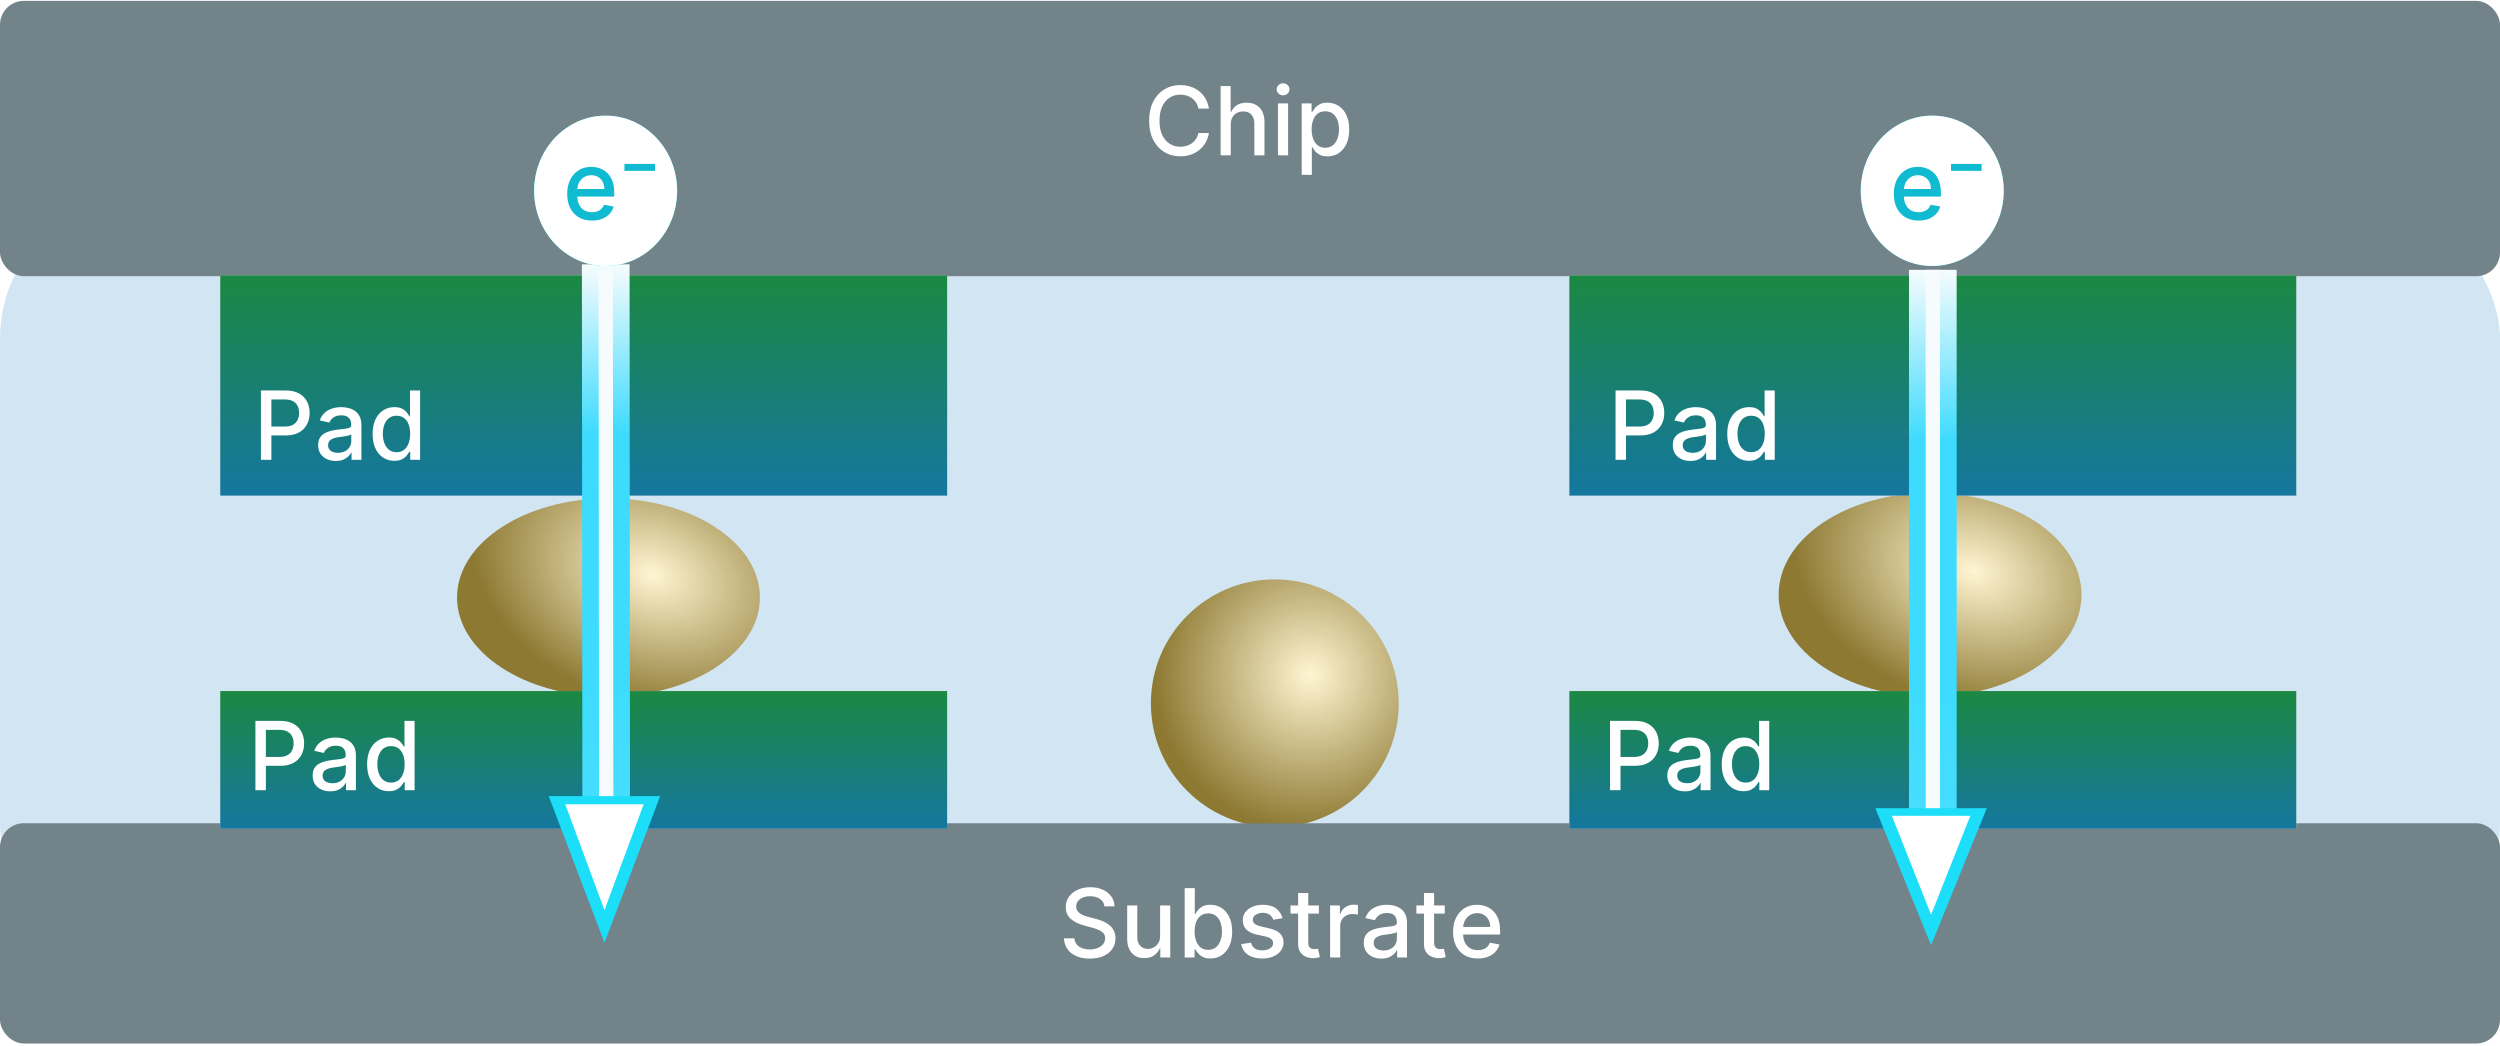 <svg width="454" height="190" viewBox="0 0 454 190" fill="none" xmlns="http://www.w3.org/2000/svg">
<rect y="35.5" width="454" height="140" rx="25.965" fill="#D2E5F3"/>
<ellipse cx="110.5" cy="108.5" rx="27.5" ry="18" fill="url(#paint0_radial_846_401)"/>
<ellipse cx="350.5" cy="108" rx="27.5" ry="18.5" fill="url(#paint1_radial_846_401)"/>
<circle cx="231.503" cy="127.718" r="22.503" fill="url(#paint2_radial_846_401)"/>
<rect x="454" y="50.161" width="453.999" height="50" rx="4.328" transform="rotate(-180 454 50.161)" fill="#728389"/>
<path d="M219.543 19.718H217.625C217.551 19.308 217.414 18.948 217.213 18.637C217.012 18.325 216.766 18.061 216.475 17.843C216.184 17.626 215.858 17.462 215.498 17.352C215.141 17.241 214.762 17.186 214.361 17.186C213.635 17.186 212.986 17.368 212.412 17.733C211.842 18.098 211.392 18.632 211.06 19.337C210.732 20.042 210.568 20.903 210.568 21.919C210.568 22.944 210.732 23.808 211.06 24.513C211.392 25.218 211.844 25.751 212.418 26.111C212.992 26.472 213.637 26.652 214.354 26.652C214.752 26.652 215.129 26.599 215.486 26.492C215.846 26.382 216.172 26.22 216.463 26.007C216.754 25.794 217 25.533 217.201 25.226C217.405 24.915 217.547 24.558 217.625 24.157L219.543 24.163C219.44 24.782 219.241 25.351 218.946 25.872C218.655 26.388 218.28 26.835 217.821 27.212C217.367 27.584 216.846 27.873 216.26 28.078C215.674 28.283 215.035 28.386 214.342 28.386C213.252 28.386 212.281 28.128 211.429 27.611C210.576 27.091 209.904 26.347 209.412 25.38C208.925 24.413 208.681 23.259 208.681 21.919C208.681 20.575 208.927 19.421 209.418 18.458C209.91 17.491 210.582 16.749 211.435 16.233C212.287 15.713 213.256 15.452 214.342 15.452C215.01 15.452 215.633 15.549 216.211 15.741C216.793 15.93 217.315 16.208 217.778 16.577C218.241 16.942 218.625 17.389 218.928 17.917C219.231 18.442 219.436 19.042 219.543 19.718ZM223.506 22.608V28.214H221.668V15.624H223.481V20.308H223.598C223.819 19.8 224.158 19.397 224.612 19.098C225.067 18.798 225.661 18.649 226.395 18.649C227.043 18.649 227.608 18.782 228.092 19.048C228.579 19.315 228.956 19.712 229.223 20.241C229.493 20.765 229.628 21.421 229.628 22.208V28.214H227.79V22.429C227.79 21.737 227.612 21.2 227.256 20.819C226.899 20.433 226.403 20.241 225.768 20.241C225.334 20.241 224.944 20.333 224.6 20.517C224.26 20.702 223.992 20.972 223.795 21.329C223.602 21.681 223.506 22.108 223.506 22.608ZM232.081 28.214V18.772H233.919V28.214H232.081ZM233.009 17.315C232.69 17.315 232.415 17.208 232.186 16.995C231.96 16.778 231.847 16.52 231.847 16.221C231.847 15.917 231.96 15.659 232.186 15.446C232.415 15.229 232.69 15.12 233.009 15.12C233.329 15.12 233.601 15.229 233.827 15.446C234.056 15.659 234.171 15.917 234.171 16.221C234.171 16.52 234.056 16.778 233.827 16.995C233.601 17.208 233.329 17.315 233.009 17.315ZM236.392 31.754V18.772H238.187V20.302H238.34C238.447 20.106 238.601 19.878 238.801 19.62C239.002 19.362 239.281 19.136 239.637 18.944C239.994 18.747 240.465 18.649 241.051 18.649C241.813 18.649 242.494 18.841 243.092 19.227C243.69 19.612 244.159 20.167 244.5 20.892C244.844 21.618 245.016 22.491 245.016 23.511C245.016 24.532 244.846 25.406 244.506 26.136C244.166 26.861 243.698 27.421 243.104 27.814C242.51 28.203 241.832 28.398 241.07 28.398C240.496 28.398 240.027 28.302 239.662 28.109C239.301 27.916 239.019 27.691 238.814 27.433C238.609 27.175 238.451 26.945 238.34 26.744H238.23V31.754H236.392ZM238.193 23.493C238.193 24.157 238.289 24.738 238.482 25.238C238.674 25.738 238.953 26.13 239.318 26.413C239.682 26.691 240.129 26.831 240.658 26.831C241.207 26.831 241.666 26.685 242.035 26.394C242.403 26.099 242.682 25.699 242.871 25.195C243.063 24.691 243.16 24.124 243.16 23.493C243.16 22.87 243.065 22.31 242.877 21.814C242.692 21.319 242.414 20.927 242.041 20.64C241.672 20.354 241.211 20.21 240.658 20.21C240.125 20.21 239.674 20.347 239.305 20.622C238.941 20.896 238.664 21.28 238.476 21.771C238.287 22.263 238.193 22.837 238.193 23.493Z" fill="white"/>
<rect y="149.5" width="454" height="40" rx="4.328" fill="#728389"/>
<path d="M200.569 164.594C200.503 164.012 200.233 163.561 199.757 163.242C199.282 162.918 198.684 162.756 197.962 162.756C197.446 162.756 196.999 162.838 196.622 163.002C196.245 163.162 195.952 163.383 195.743 163.666C195.538 163.944 195.436 164.262 195.436 164.618C195.436 164.918 195.506 165.176 195.645 165.393C195.788 165.61 195.975 165.793 196.204 165.94C196.438 166.084 196.688 166.204 196.954 166.303C197.221 166.397 197.477 166.475 197.723 166.536L198.952 166.856C199.354 166.954 199.765 167.088 200.188 167.256C200.61 167.424 201.001 167.645 201.362 167.919C201.722 168.194 202.013 168.534 202.235 168.94C202.46 169.346 202.573 169.831 202.573 170.397C202.573 171.11 202.388 171.743 202.019 172.296C201.655 172.849 201.124 173.286 200.427 173.605C199.735 173.925 198.897 174.085 197.913 174.085C196.971 174.085 196.155 173.935 195.467 173.636C194.778 173.337 194.239 172.913 193.85 172.364C193.461 171.811 193.245 171.155 193.205 170.397H195.11C195.147 170.852 195.295 171.231 195.553 171.534C195.815 171.833 196.149 172.056 196.555 172.204C196.964 172.347 197.413 172.419 197.901 172.419C198.438 172.419 198.915 172.335 199.333 172.167C199.755 171.995 200.087 171.757 200.329 171.454C200.571 171.147 200.692 170.788 200.692 170.378C200.692 170.005 200.585 169.7 200.372 169.462C200.163 169.225 199.878 169.028 199.518 168.872C199.161 168.716 198.757 168.579 198.307 168.46L196.819 168.055C195.811 167.78 195.012 167.376 194.422 166.844C193.836 166.311 193.543 165.606 193.543 164.729C193.543 164.004 193.739 163.371 194.133 162.83C194.526 162.289 195.059 161.869 195.731 161.57C196.403 161.266 197.161 161.115 198.005 161.115C198.858 161.115 199.61 161.264 200.261 161.563C200.917 161.863 201.433 162.274 201.81 162.799C202.187 163.319 202.384 163.918 202.4 164.594H200.569ZM210.676 169.96V164.434H212.52V173.876H210.713V172.241H210.614C210.397 172.745 210.049 173.165 209.569 173.501C209.094 173.833 208.502 173.999 207.793 173.999C207.186 173.999 206.65 173.866 206.182 173.599C205.719 173.329 205.355 172.929 205.088 172.401C204.826 171.872 204.695 171.218 204.695 170.44V164.434H206.533V170.218C206.533 170.862 206.711 171.374 207.068 171.755C207.424 172.136 207.887 172.327 208.457 172.327C208.801 172.327 209.143 172.241 209.483 172.069C209.828 171.897 210.112 171.636 210.338 171.288C210.567 170.94 210.68 170.497 210.676 169.96ZM215.137 173.876V161.287H216.975V165.965H217.086C217.192 165.768 217.346 165.541 217.547 165.282C217.748 165.024 218.026 164.799 218.383 164.606C218.739 164.409 219.211 164.311 219.797 164.311C220.559 164.311 221.239 164.504 221.837 164.889C222.436 165.274 222.905 165.829 223.245 166.555C223.589 167.28 223.761 168.153 223.761 169.173C223.761 170.194 223.591 171.069 223.251 171.798C222.911 172.524 222.444 173.083 221.85 173.476C221.256 173.866 220.577 174.06 219.815 174.06C219.241 174.06 218.772 173.964 218.407 173.771C218.047 173.579 217.764 173.353 217.559 173.095C217.354 172.837 217.196 172.608 217.086 172.407H216.932V173.876H215.137ZM216.938 169.155C216.938 169.819 217.035 170.401 217.227 170.901C217.42 171.401 217.698 171.792 218.063 172.075C218.428 172.353 218.875 172.493 219.403 172.493C219.952 172.493 220.411 172.347 220.78 172.056C221.149 171.761 221.428 171.362 221.616 170.858C221.809 170.354 221.905 169.786 221.905 169.155C221.905 168.532 221.811 167.973 221.622 167.477C221.438 166.981 221.159 166.59 220.786 166.303C220.418 166.016 219.956 165.872 219.403 165.872C218.87 165.872 218.42 166.01 218.051 166.284C217.686 166.559 217.41 166.942 217.221 167.434C217.033 167.926 216.938 168.499 216.938 169.155ZM232.901 166.739L231.235 167.034C231.165 166.821 231.054 166.618 230.903 166.426C230.755 166.233 230.555 166.075 230.3 165.952C230.046 165.829 229.729 165.768 229.348 165.768C228.827 165.768 228.393 165.885 228.044 166.118C227.696 166.348 227.522 166.645 227.522 167.01C227.522 167.325 227.639 167.579 227.872 167.772C228.106 167.965 228.483 168.122 229.003 168.245L230.503 168.589C231.372 168.79 232.02 169.1 232.446 169.518C232.872 169.936 233.085 170.479 233.085 171.147C233.085 171.712 232.921 172.216 232.593 172.659C232.27 173.097 231.817 173.442 231.235 173.692C230.657 173.941 229.987 174.066 229.225 174.066C228.167 174.066 227.305 173.841 226.637 173.39C225.969 172.935 225.559 172.29 225.407 171.454L227.184 171.184C227.295 171.647 227.522 171.997 227.866 172.235C228.21 172.468 228.659 172.585 229.212 172.585C229.815 172.585 230.296 172.46 230.657 172.21C231.018 171.956 231.198 171.647 231.198 171.282C231.198 170.987 231.087 170.739 230.866 170.538C230.649 170.337 230.315 170.186 229.864 170.083L228.266 169.733C227.385 169.532 226.733 169.212 226.311 168.774C225.893 168.335 225.684 167.78 225.684 167.108C225.684 166.551 225.84 166.063 226.151 165.645C226.463 165.227 226.893 164.901 227.442 164.668C227.991 164.43 228.62 164.311 229.329 164.311C230.35 164.311 231.153 164.532 231.739 164.975C232.325 165.413 232.712 166.002 232.901 166.739ZM239.513 164.434V165.909H234.356V164.434H239.513ZM235.739 162.172H237.577V171.104C237.577 171.46 237.63 171.729 237.737 171.909C237.843 172.085 237.981 172.206 238.149 172.272C238.321 172.333 238.507 172.364 238.708 172.364C238.856 172.364 238.985 172.353 239.095 172.333C239.206 172.313 239.292 172.296 239.353 172.284L239.685 173.802C239.579 173.843 239.427 173.884 239.231 173.925C239.034 173.97 238.788 173.995 238.493 173.999C238.009 174.007 237.559 173.921 237.141 173.741C236.723 173.56 236.384 173.282 236.126 172.905C235.868 172.528 235.739 172.054 235.739 171.485V162.172ZM241.546 173.876V164.434H243.323V165.934H243.421C243.593 165.426 243.897 165.026 244.331 164.735C244.77 164.44 245.265 164.293 245.819 164.293C245.933 164.293 246.069 164.297 246.224 164.305C246.384 164.313 246.509 164.323 246.599 164.336V166.094C246.526 166.073 246.394 166.051 246.206 166.026C246.017 165.997 245.829 165.983 245.64 165.983C245.206 165.983 244.819 166.075 244.479 166.26C244.143 166.44 243.876 166.692 243.679 167.016C243.483 167.335 243.384 167.7 243.384 168.11V173.876H241.546ZM250.853 174.085C250.255 174.085 249.714 173.974 249.23 173.753C248.747 173.528 248.364 173.202 248.081 172.776C247.802 172.349 247.663 171.827 247.663 171.208C247.663 170.675 247.765 170.237 247.97 169.893C248.175 169.548 248.452 169.276 248.8 169.075C249.148 168.874 249.538 168.723 249.968 168.62C250.398 168.518 250.837 168.44 251.283 168.387C251.849 168.321 252.308 168.268 252.66 168.227C253.013 168.182 253.269 168.11 253.429 168.012C253.589 167.913 253.668 167.753 253.668 167.532V167.489C253.668 166.952 253.517 166.536 253.214 166.241C252.914 165.946 252.468 165.799 251.873 165.799C251.255 165.799 250.767 165.936 250.41 166.211C250.058 166.481 249.814 166.782 249.679 167.114L247.952 166.721C248.157 166.147 248.456 165.684 248.849 165.332C249.247 164.975 249.704 164.717 250.22 164.557C250.736 164.393 251.279 164.311 251.849 164.311C252.226 164.311 252.625 164.356 253.048 164.446C253.474 164.532 253.871 164.692 254.24 164.926C254.613 165.159 254.918 165.493 255.156 165.928C255.394 166.358 255.513 166.917 255.513 167.606V173.876H253.718V172.585H253.644C253.525 172.823 253.347 173.056 253.109 173.286C252.871 173.515 252.566 173.706 252.193 173.857C251.82 174.009 251.374 174.085 250.853 174.085ZM251.253 172.61C251.761 172.61 252.195 172.509 252.556 172.308C252.921 172.108 253.197 171.845 253.386 171.522C253.578 171.194 253.675 170.843 253.675 170.47V169.253C253.609 169.319 253.482 169.38 253.293 169.438C253.109 169.491 252.898 169.538 252.66 169.579C252.423 169.616 252.191 169.651 251.966 169.684C251.74 169.712 251.552 169.737 251.4 169.757C251.044 169.802 250.718 169.878 250.423 169.985C250.132 170.091 249.898 170.245 249.722 170.446C249.55 170.643 249.464 170.905 249.464 171.233C249.464 171.688 249.632 172.032 249.968 172.265C250.304 172.495 250.732 172.61 251.253 172.61ZM262.368 164.434V165.909H257.211V164.434H262.368ZM258.594 162.172H260.432V171.104C260.432 171.46 260.485 171.729 260.592 171.909C260.698 172.085 260.835 172.206 261.003 172.272C261.176 172.333 261.362 172.364 261.563 172.364C261.71 172.364 261.839 172.353 261.95 172.333C262.061 172.313 262.147 172.296 262.208 172.284L262.54 173.802C262.434 173.843 262.282 173.884 262.085 173.925C261.889 173.97 261.643 173.995 261.348 173.999C260.864 174.007 260.413 173.921 259.995 173.741C259.577 173.56 259.239 173.282 258.981 172.905C258.723 172.528 258.594 172.054 258.594 171.485V162.172ZM268.369 174.066C267.439 174.066 266.638 173.868 265.966 173.47C265.298 173.069 264.781 172.505 264.417 171.78C264.056 171.05 263.876 170.196 263.876 169.216C263.876 168.249 264.056 167.397 264.417 166.659C264.781 165.922 265.289 165.346 265.941 164.932C266.597 164.518 267.363 164.311 268.24 164.311C268.773 164.311 269.289 164.399 269.789 164.575C270.289 164.752 270.738 165.028 271.135 165.405C271.533 165.782 271.846 166.272 272.076 166.874C272.305 167.473 272.42 168.2 272.42 169.057V169.708H264.914V168.331H270.619C270.619 167.848 270.521 167.419 270.324 167.047C270.127 166.67 269.851 166.372 269.494 166.155C269.142 165.938 268.728 165.829 268.252 165.829C267.736 165.829 267.285 165.956 266.9 166.211C266.519 166.461 266.224 166.788 266.015 167.194C265.81 167.596 265.707 168.032 265.707 168.503V169.579C265.707 170.21 265.818 170.747 266.039 171.19C266.265 171.632 266.578 171.97 266.98 172.204C267.381 172.433 267.851 172.548 268.388 172.548C268.736 172.548 269.053 172.499 269.34 172.401C269.627 172.298 269.875 172.147 270.084 171.946C270.293 171.745 270.453 171.497 270.564 171.202L272.303 171.515C272.164 172.028 271.914 172.476 271.553 172.862C271.197 173.243 270.748 173.54 270.207 173.753C269.67 173.962 269.058 174.066 268.369 174.066Z" fill="white"/>
<rect x="40" y="50" width="132" height="40" fill="#D9D9D9"/>
<rect x="40" y="50" width="132" height="40" fill="url(#paint3_linear_846_401)"/>
<rect x="40" y="125.5" width="132" height="25" fill="#D9D9D9"/>
<rect x="40" y="125.5" width="132" height="25" fill="url(#paint4_linear_846_401)"/>
<path d="M47.383 83.5V70.911H51.87C52.85 70.911 53.661 71.089 54.305 71.446C54.948 71.802 55.43 72.29 55.749 72.909C56.069 73.523 56.229 74.216 56.229 74.986C56.229 75.761 56.067 76.457 55.743 77.076C55.423 77.691 54.94 78.179 54.292 78.539C53.649 78.896 52.84 79.074 51.864 79.074H48.779V77.463H51.692C52.311 77.463 52.813 77.357 53.198 77.144C53.583 76.927 53.866 76.632 54.047 76.259C54.227 75.886 54.317 75.462 54.317 74.986C54.317 74.511 54.227 74.089 54.047 73.72C53.866 73.351 53.581 73.062 53.192 72.853C52.807 72.644 52.299 72.54 51.668 72.54H49.282V83.5H47.383ZM60.971 83.709C60.373 83.709 59.832 83.598 59.348 83.377C58.865 83.152 58.482 82.826 58.199 82.4C57.92 81.973 57.781 81.451 57.781 80.832C57.781 80.299 57.883 79.861 58.088 79.517C58.293 79.172 58.57 78.9 58.918 78.699C59.266 78.498 59.656 78.347 60.086 78.244C60.516 78.142 60.955 78.064 61.401 78.011C61.967 77.945 62.426 77.892 62.778 77.851C63.131 77.806 63.387 77.734 63.547 77.636C63.707 77.537 63.786 77.377 63.786 77.156V77.113C63.786 76.576 63.635 76.16 63.332 75.865C63.032 75.57 62.586 75.423 61.992 75.423C61.373 75.423 60.885 75.56 60.529 75.835C60.176 76.105 59.932 76.406 59.797 76.738L58.07 76.345C58.275 75.771 58.574 75.308 58.967 74.956C59.365 74.599 59.822 74.341 60.338 74.181C60.854 74.017 61.397 73.935 61.967 73.935C62.344 73.935 62.743 73.98 63.166 74.07C63.592 74.156 63.989 74.316 64.358 74.55C64.731 74.783 65.036 75.117 65.274 75.552C65.512 75.982 65.631 76.541 65.631 77.23V83.5H63.836V82.209H63.762C63.643 82.447 63.465 82.68 63.227 82.91C62.989 83.139 62.684 83.33 62.311 83.481C61.938 83.633 61.492 83.709 60.971 83.709ZM61.371 82.234C61.879 82.234 62.313 82.133 62.674 81.932C63.039 81.732 63.315 81.469 63.504 81.146C63.696 80.818 63.793 80.467 63.793 80.094V78.877C63.727 78.943 63.6 79.004 63.411 79.062C63.227 79.115 63.016 79.162 62.778 79.203C62.541 79.24 62.309 79.275 62.084 79.308C61.858 79.336 61.67 79.361 61.518 79.381C61.162 79.427 60.836 79.502 60.541 79.609C60.25 79.715 60.016 79.869 59.84 80.07C59.668 80.267 59.582 80.529 59.582 80.857C59.582 81.312 59.75 81.656 60.086 81.889C60.422 82.119 60.85 82.234 61.371 82.234ZM71.613 83.684C70.851 83.684 70.171 83.49 69.572 83.1C68.978 82.707 68.511 82.148 68.171 81.422C67.835 80.693 67.667 79.818 67.667 78.797C67.667 77.777 67.837 76.904 68.177 76.179C68.521 75.454 68.993 74.898 69.591 74.513C70.189 74.128 70.867 73.935 71.626 73.935C72.212 73.935 72.683 74.034 73.039 74.23C73.4 74.423 73.679 74.648 73.875 74.906C74.076 75.165 74.232 75.392 74.343 75.589H74.453V70.911H76.291V83.5H74.496V82.031H74.343C74.232 82.232 74.072 82.461 73.863 82.719C73.658 82.977 73.375 83.203 73.015 83.395C72.654 83.588 72.187 83.684 71.613 83.684ZM72.019 82.117C72.548 82.117 72.994 81.978 73.359 81.699C73.728 81.416 74.007 81.025 74.195 80.525C74.388 80.025 74.484 79.443 74.484 78.779C74.484 78.123 74.39 77.55 74.201 77.058C74.013 76.566 73.736 76.183 73.371 75.908C73.007 75.634 72.556 75.496 72.019 75.496C71.466 75.496 71.005 75.64 70.636 75.927C70.267 76.214 69.988 76.605 69.8 77.101C69.615 77.597 69.523 78.156 69.523 78.779C69.523 79.41 69.618 79.978 69.806 80.482C69.995 80.986 70.273 81.385 70.642 81.68C71.015 81.971 71.474 82.117 72.019 82.117Z" fill="white"/>
<path d="M46.383 143.5V130.911H50.87C51.85 130.911 52.661 131.089 53.305 131.446C53.948 131.802 54.43 132.29 54.749 132.909C55.069 133.523 55.229 134.216 55.229 134.986C55.229 135.761 55.067 136.457 54.743 137.076C54.423 137.691 53.94 138.179 53.292 138.539C52.649 138.896 51.84 139.074 50.864 139.074H47.779V137.464H50.692C51.311 137.464 51.813 137.357 52.198 137.144C52.583 136.927 52.866 136.632 53.047 136.259C53.227 135.886 53.317 135.462 53.317 134.986C53.317 134.511 53.227 134.089 53.047 133.72C52.866 133.351 52.581 133.062 52.192 132.853C51.807 132.644 51.299 132.54 50.668 132.54H48.282V143.5H46.383ZM59.971 143.709C59.373 143.709 58.832 143.598 58.348 143.377C57.865 143.152 57.482 142.826 57.199 142.4C56.92 141.973 56.781 141.451 56.781 140.832C56.781 140.299 56.883 139.861 57.088 139.517C57.293 139.172 57.57 138.9 57.918 138.699C58.266 138.498 58.656 138.347 59.086 138.244C59.516 138.142 59.955 138.064 60.401 138.011C60.967 137.945 61.426 137.892 61.778 137.851C62.131 137.806 62.387 137.734 62.547 137.636C62.707 137.537 62.786 137.377 62.786 137.156V137.113C62.786 136.576 62.635 136.16 62.332 135.865C62.032 135.57 61.586 135.423 60.992 135.423C60.373 135.423 59.885 135.56 59.529 135.835C59.176 136.105 58.932 136.406 58.797 136.738L57.07 136.345C57.275 135.771 57.574 135.308 57.967 134.956C58.365 134.599 58.822 134.341 59.338 134.181C59.854 134.017 60.397 133.935 60.967 133.935C61.344 133.935 61.743 133.98 62.166 134.07C62.592 134.156 62.989 134.316 63.358 134.55C63.731 134.783 64.036 135.117 64.274 135.552C64.512 135.982 64.631 136.541 64.631 137.23V143.5H62.836V142.209H62.762C62.643 142.447 62.465 142.68 62.227 142.91C61.989 143.139 61.684 143.33 61.311 143.481C60.938 143.633 60.492 143.709 59.971 143.709ZM60.371 142.234C60.879 142.234 61.313 142.133 61.674 141.932C62.039 141.732 62.315 141.469 62.504 141.146C62.696 140.818 62.793 140.467 62.793 140.094V138.877C62.727 138.943 62.6 139.004 62.411 139.062C62.227 139.115 62.016 139.162 61.778 139.203C61.541 139.24 61.309 139.275 61.084 139.308C60.858 139.336 60.67 139.361 60.518 139.381C60.162 139.426 59.836 139.502 59.541 139.609C59.25 139.715 59.016 139.869 58.84 140.07C58.668 140.267 58.582 140.529 58.582 140.857C58.582 141.312 58.75 141.656 59.086 141.889C59.422 142.119 59.85 142.234 60.371 142.234ZM70.613 143.684C69.851 143.684 69.171 143.49 68.572 143.1C67.978 142.707 67.511 142.148 67.171 141.422C66.835 140.693 66.667 139.818 66.667 138.797C66.667 137.777 66.837 136.904 67.177 136.179C67.521 135.453 67.993 134.898 68.591 134.513C69.189 134.128 69.867 133.935 70.626 133.935C71.212 133.935 71.683 134.033 72.039 134.23C72.4 134.423 72.679 134.648 72.875 134.906C73.076 135.165 73.232 135.392 73.343 135.589H73.453V130.911H75.291V143.5H73.496V142.031H73.343C73.232 142.232 73.072 142.461 72.863 142.719C72.658 142.977 72.375 143.203 72.015 143.395C71.654 143.588 71.187 143.684 70.613 143.684ZM71.019 142.117C71.548 142.117 71.994 141.978 72.359 141.699C72.728 141.416 73.007 141.025 73.195 140.525C73.388 140.025 73.484 139.443 73.484 138.779C73.484 138.123 73.39 137.55 73.201 137.058C73.013 136.566 72.736 136.183 72.371 135.908C72.007 135.634 71.556 135.496 71.019 135.496C70.466 135.496 70.005 135.64 69.636 135.927C69.267 136.214 68.988 136.605 68.8 137.101C68.615 137.597 68.523 138.156 68.523 138.779C68.523 139.41 68.618 139.978 68.806 140.482C68.995 140.986 69.273 141.385 69.642 141.68C70.015 141.971 70.474 142.117 71.019 142.117Z" fill="white"/>
<rect x="285" y="50" width="132" height="40" fill="#D9D9D9"/>
<rect x="285" y="50" width="132" height="40" fill="url(#paint5_linear_846_401)"/>
<rect x="285" y="125.5" width="132" height="25" fill="#D9D9D9"/>
<rect x="285" y="125.5" width="132" height="25" fill="url(#paint6_linear_846_401)"/>
<g filter="url(#filter0_f_846_401)">
<path d="M351 49V79.251V107.757V151.252" stroke="url(#paint7_linear_846_401)" stroke-width="8.655"/>
</g>
<path d="M351 49V79.281V107.426V150.187" stroke="#F6FCFD" stroke-width="2.597"/>
<g filter="url(#filter1_f_846_401)">
<path d="M350.684 171.658L360.803 146.768H340.565L350.684 171.658Z" fill="#1CDEF8"/>
</g>
<path d="M350.685 166.127L357.805 148.151H343.564L350.685 166.127Z" fill="white"/>
<g filter="url(#filter2_f_846_401)">
<ellipse cx="350.897" cy="34.651" rx="12.983" ry="13.651" fill="#15EEFC"/>
</g>
<g filter="url(#filter3_f_846_401)">
<ellipse cx="350.897" cy="34.651" rx="12.983" ry="13.651" fill="white"/>
</g>
<path d="M348.412 40.056C347.482 40.056 346.68 39.857 346.008 39.46C345.34 39.058 344.824 38.495 344.459 37.769C344.099 37.04 343.918 36.185 343.918 35.206C343.918 34.239 344.099 33.386 344.459 32.649C344.824 31.911 345.332 31.335 345.984 30.922C346.639 30.508 347.406 30.301 348.283 30.301C348.815 30.301 349.332 30.389 349.832 30.565C350.332 30.741 350.781 31.018 351.178 31.395C351.576 31.772 351.889 32.262 352.119 32.864C352.348 33.462 352.463 34.19 352.463 35.046V35.698H344.957V34.321H350.662C350.662 33.837 350.563 33.409 350.367 33.036C350.17 32.659 349.893 32.362 349.537 32.145C349.184 31.928 348.77 31.819 348.295 31.819C347.779 31.819 347.328 31.946 346.943 32.2C346.562 32.45 346.267 32.778 346.058 33.184C345.853 33.585 345.75 34.022 345.75 34.493V35.569C345.75 36.2 345.861 36.737 346.082 37.179C346.307 37.622 346.621 37.96 347.023 38.194C347.424 38.423 347.893 38.538 348.43 38.538C348.779 38.538 349.096 38.489 349.383 38.39C349.67 38.288 349.918 38.136 350.127 37.935C350.336 37.734 350.496 37.487 350.606 37.191L352.346 37.505C352.207 38.017 351.957 38.466 351.596 38.851C351.239 39.232 350.791 39.529 350.25 39.743C349.713 39.952 349.1 40.056 348.412 40.056ZM359.868 29.772V31.032H354.311V29.772H359.868Z" fill="#10BAD1"/>
<g filter="url(#filter4_f_846_401)">
<path d="M110 48L110.026 77.872L110.05 106.021L110.086 148.972" stroke="url(#paint8_linear_846_401)" stroke-width="8.655"/>
</g>
<path d="M110 49.139L110.026 78.503L110.05 105.797L110.086 147.263" stroke="#F6FCFD" stroke-width="2.597"/>
<g filter="url(#filter5_f_846_401)">
<path d="M109.77 171.193L119.889 144.576H99.651L109.77 171.193Z" fill="#1CDEF8"/>
</g>
<path d="M109.771 165.279L116.891 146.055H102.65L109.771 165.279Z" fill="white"/>
<g filter="url(#filter6_f_846_401)">
<ellipse cx="109.983" cy="34.651" rx="12.983" ry="13.651" fill="#15EEFC"/>
</g>
<g filter="url(#filter7_f_846_401)">
<ellipse cx="109.983" cy="34.651" rx="12.983" ry="13.651" fill="white"/>
</g>
<path d="M107.498 40.056C106.568 40.056 105.766 39.857 105.094 39.46C104.426 39.058 103.91 38.495 103.545 37.769C103.185 37.04 103.004 36.185 103.004 35.206C103.004 34.239 103.185 33.386 103.545 32.649C103.91 31.911 104.418 31.335 105.07 30.922C105.725 30.508 106.492 30.301 107.369 30.301C107.901 30.301 108.418 30.389 108.918 30.565C109.418 30.741 109.866 31.018 110.264 31.395C110.661 31.772 110.975 32.262 111.204 32.864C111.434 33.462 111.549 34.19 111.549 35.046V35.698H104.043V34.321H109.748C109.748 33.837 109.649 33.409 109.453 33.036C109.256 32.659 108.979 32.362 108.623 32.145C108.27 31.928 107.856 31.819 107.381 31.819C106.865 31.819 106.414 31.946 106.029 32.2C105.648 32.45 105.352 32.778 105.143 33.184C104.939 33.585 104.836 34.022 104.836 34.493V35.569C104.836 36.2 104.947 36.737 105.168 37.179C105.393 37.622 105.707 37.96 106.109 38.194C106.51 38.423 106.979 38.538 107.516 38.538C107.865 38.538 108.182 38.489 108.469 38.39C108.756 38.288 109.004 38.136 109.213 37.935C109.422 37.734 109.582 37.487 109.692 37.191L111.432 37.505C111.293 38.017 111.043 38.466 110.682 38.851C110.325 39.232 109.877 39.529 109.336 39.743C108.799 39.952 108.186 40.056 107.498 40.056ZM118.954 29.772V31.032H113.397V29.772H118.954Z" fill="#10BAD1"/>
<path d="M293.383 83.5V70.911H297.87C298.85 70.911 299.661 71.089 300.305 71.446C300.948 71.802 301.43 72.29 301.749 72.909C302.069 73.523 302.229 74.216 302.229 74.986C302.229 75.761 302.067 76.457 301.743 77.076C301.423 77.691 300.94 78.179 300.292 78.539C299.649 78.896 298.84 79.074 297.864 79.074H294.778V77.463H297.692C298.311 77.463 298.813 77.357 299.198 77.144C299.583 76.927 299.866 76.632 300.046 76.259C300.227 75.886 300.317 75.462 300.317 74.986C300.317 74.511 300.227 74.089 300.046 73.72C299.866 73.351 299.581 73.062 299.192 72.853C298.807 72.644 298.299 72.54 297.668 72.54H295.283V83.5H293.383ZM306.971 83.709C306.373 83.709 305.832 83.598 305.348 83.377C304.865 83.152 304.482 82.826 304.199 82.4C303.92 81.973 303.781 81.451 303.781 80.832C303.781 80.299 303.883 79.861 304.088 79.517C304.293 79.172 304.57 78.9 304.918 78.699C305.266 78.498 305.656 78.347 306.086 78.244C306.516 78.142 306.955 78.064 307.401 78.011C307.967 77.945 308.426 77.892 308.778 77.851C309.131 77.806 309.387 77.734 309.547 77.636C309.707 77.537 309.786 77.377 309.786 77.156V77.113C309.786 76.576 309.635 76.16 309.332 75.865C309.032 75.57 308.586 75.423 307.992 75.423C307.373 75.423 306.885 75.56 306.529 75.835C306.176 76.105 305.932 76.406 305.797 76.738L304.07 76.345C304.275 75.771 304.574 75.308 304.967 74.956C305.365 74.599 305.822 74.341 306.338 74.181C306.854 74.017 307.397 73.935 307.967 73.935C308.344 73.935 308.744 73.98 309.166 74.07C309.592 74.156 309.989 74.316 310.358 74.55C310.731 74.783 311.036 75.117 311.274 75.552C311.512 75.982 311.631 76.541 311.631 77.23V83.5H309.836V82.209H309.762C309.643 82.447 309.465 82.68 309.227 82.91C308.989 83.139 308.684 83.33 308.311 83.481C307.938 83.633 307.492 83.709 306.971 83.709ZM307.371 82.234C307.879 82.234 308.313 82.133 308.674 81.932C309.039 81.732 309.315 81.469 309.504 81.146C309.696 80.818 309.793 80.467 309.793 80.094V78.877C309.727 78.943 309.6 79.004 309.412 79.062C309.227 79.115 309.016 79.162 308.778 79.203C308.541 79.24 308.309 79.275 308.084 79.308C307.858 79.336 307.67 79.361 307.518 79.381C307.162 79.427 306.836 79.502 306.541 79.609C306.25 79.715 306.016 79.869 305.84 80.07C305.668 80.267 305.582 80.529 305.582 80.857C305.582 81.312 305.75 81.656 306.086 81.889C306.422 82.119 306.85 82.234 307.371 82.234ZM317.613 83.684C316.851 83.684 316.171 83.49 315.572 83.1C314.978 82.707 314.511 82.148 314.171 81.422C313.835 80.693 313.667 79.818 313.667 78.797C313.667 77.777 313.837 76.904 314.177 76.179C314.521 75.454 314.993 74.898 315.591 74.513C316.189 74.128 316.867 73.935 317.626 73.935C318.212 73.935 318.683 74.034 319.039 74.23C319.4 74.423 319.679 74.648 319.875 74.906C320.076 75.165 320.232 75.392 320.343 75.589H320.453V70.911H322.291V83.5H320.496V82.031H320.343C320.232 82.232 320.072 82.461 319.863 82.719C319.658 82.977 319.375 83.203 319.015 83.395C318.654 83.588 318.187 83.684 317.613 83.684ZM318.019 82.117C318.548 82.117 318.994 81.978 319.359 81.699C319.728 81.416 320.006 81.025 320.195 80.525C320.388 80.025 320.484 79.443 320.484 78.779C320.484 78.123 320.39 77.55 320.201 77.058C320.013 76.566 319.736 76.183 319.371 75.908C319.007 75.634 318.556 75.496 318.019 75.496C317.466 75.496 317.005 75.64 316.636 75.927C316.267 76.214 315.988 76.605 315.8 77.101C315.615 77.597 315.523 78.156 315.523 78.779C315.523 79.41 315.617 79.978 315.806 80.482C315.994 80.986 316.273 81.385 316.642 81.68C317.015 81.971 317.474 82.117 318.019 82.117Z" fill="white"/>
<path d="M292.383 143.5V130.911H296.87C297.85 130.911 298.661 131.089 299.305 131.446C299.948 131.802 300.43 132.29 300.749 132.909C301.069 133.523 301.229 134.216 301.229 134.986C301.229 135.761 301.067 136.457 300.743 137.076C300.423 137.691 299.94 138.179 299.292 138.539C298.649 138.896 297.84 139.074 296.864 139.074H293.778V137.464H296.692C297.311 137.464 297.813 137.357 298.198 137.144C298.583 136.927 298.866 136.632 299.046 136.259C299.227 135.886 299.317 135.462 299.317 134.986C299.317 134.511 299.227 134.089 299.046 133.72C298.866 133.351 298.581 133.062 298.192 132.853C297.807 132.644 297.299 132.54 296.668 132.54H294.283V143.5H292.383ZM305.971 143.709C305.373 143.709 304.832 143.598 304.348 143.377C303.865 143.152 303.482 142.826 303.199 142.4C302.92 141.973 302.781 141.451 302.781 140.832C302.781 140.299 302.883 139.861 303.088 139.517C303.293 139.172 303.57 138.9 303.918 138.699C304.266 138.498 304.656 138.347 305.086 138.244C305.516 138.142 305.955 138.064 306.401 138.011C306.967 137.945 307.426 137.892 307.778 137.851C308.131 137.806 308.387 137.734 308.547 137.636C308.707 137.537 308.786 137.377 308.786 137.156V137.113C308.786 136.576 308.635 136.16 308.332 135.865C308.032 135.57 307.586 135.423 306.992 135.423C306.373 135.423 305.885 135.56 305.529 135.835C305.176 136.105 304.932 136.406 304.797 136.738L303.07 136.345C303.275 135.771 303.574 135.308 303.967 134.956C304.365 134.599 304.822 134.341 305.338 134.181C305.854 134.017 306.397 133.935 306.967 133.935C307.344 133.935 307.744 133.98 308.166 134.07C308.592 134.156 308.989 134.316 309.358 134.55C309.731 134.783 310.036 135.117 310.274 135.552C310.512 135.982 310.631 136.541 310.631 137.23V143.5H308.836V142.209H308.762C308.643 142.447 308.465 142.68 308.227 142.91C307.989 143.139 307.684 143.33 307.311 143.481C306.938 143.633 306.492 143.709 305.971 143.709ZM306.371 142.234C306.879 142.234 307.313 142.133 307.674 141.932C308.039 141.732 308.315 141.469 308.504 141.146C308.696 140.818 308.793 140.467 308.793 140.094V138.877C308.727 138.943 308.6 139.004 308.412 139.062C308.227 139.115 308.016 139.162 307.778 139.203C307.541 139.24 307.309 139.275 307.084 139.308C306.858 139.336 306.67 139.361 306.518 139.381C306.162 139.426 305.836 139.502 305.541 139.609C305.25 139.715 305.016 139.869 304.84 140.07C304.668 140.267 304.582 140.529 304.582 140.857C304.582 141.312 304.75 141.656 305.086 141.889C305.422 142.119 305.85 142.234 306.371 142.234ZM316.613 143.684C315.851 143.684 315.171 143.49 314.572 143.1C313.978 142.707 313.511 142.148 313.171 141.422C312.835 140.693 312.667 139.818 312.667 138.797C312.667 137.777 312.837 136.904 313.177 136.179C313.521 135.453 313.993 134.898 314.591 134.513C315.189 134.128 315.867 133.935 316.626 133.935C317.212 133.935 317.683 134.033 318.039 134.23C318.4 134.423 318.679 134.648 318.875 134.906C319.076 135.165 319.232 135.392 319.343 135.589H319.453V130.911H321.291V143.5H319.496V142.031H319.343C319.232 142.232 319.072 142.461 318.863 142.719C318.658 142.977 318.375 143.203 318.015 143.395C317.654 143.588 317.187 143.684 316.613 143.684ZM317.019 142.117C317.548 142.117 317.994 141.978 318.359 141.699C318.728 141.416 319.006 141.025 319.195 140.525C319.388 140.025 319.484 139.443 319.484 138.779C319.484 138.123 319.39 137.55 319.201 137.058C319.013 136.566 318.736 136.183 318.371 135.908C318.007 135.634 317.556 135.496 317.019 135.496C316.466 135.496 316.005 135.64 315.636 135.927C315.267 136.214 314.988 136.605 314.8 137.101C314.615 137.597 314.523 138.156 314.523 138.779C314.523 139.41 314.617 139.978 314.806 140.482C314.994 140.986 315.273 141.385 315.642 141.68C316.015 141.971 316.474 142.117 317.019 142.117Z" fill="white"/>
<defs>
<filter id="filter0_f_846_401" x="343.21" y="45.538" width="15.579" height="109.176" filterUnits="userSpaceOnUse" color-interpolation-filters="sRGB">
<feFlood flood-opacity="0" result="BackgroundImageFix"/>
<feBlend mode="normal" in="SourceGraphic" in2="BackgroundImageFix" result="shape"/>
<feGaussianBlur stdDeviation="1.731" result="effect1_foregroundBlur_846_401"/>
</filter>
<filter id="filter1_f_846_401" x="337.103" y="143.306" width="27.162" height="31.815" filterUnits="userSpaceOnUse" color-interpolation-filters="sRGB">
<feFlood flood-opacity="0" result="BackgroundImageFix"/>
<feBlend mode="normal" in="SourceGraphic" in2="BackgroundImageFix" result="shape"/>
<feGaussianBlur stdDeviation="1.731" result="effect1_foregroundBlur_846_401"/>
</filter>
<filter id="filter2_f_846_401" x="334.452" y="17.538" width="32.889" height="34.227" filterUnits="userSpaceOnUse" color-interpolation-filters="sRGB">
<feFlood flood-opacity="0" result="BackgroundImageFix"/>
<feBlend mode="normal" in="SourceGraphic" in2="BackgroundImageFix" result="shape"/>
<feGaussianBlur stdDeviation="1.731" result="effect1_foregroundBlur_846_401"/>
</filter>
<filter id="filter3_f_846_401" x="334.452" y="17.538" width="32.889" height="34.227" filterUnits="userSpaceOnUse" color-interpolation-filters="sRGB">
<feFlood flood-opacity="0" result="BackgroundImageFix"/>
<feBlend mode="normal" in="SourceGraphic" in2="BackgroundImageFix" result="shape"/>
<feGaussianBlur stdDeviation="1.731" result="effect1_foregroundBlur_846_401"/>
</filter>
<filter id="filter4_f_846_401" x="102.21" y="44.533" width="15.665" height="107.905" filterUnits="userSpaceOnUse" color-interpolation-filters="sRGB">
<feFlood flood-opacity="0" result="BackgroundImageFix"/>
<feBlend mode="normal" in="SourceGraphic" in2="BackgroundImageFix" result="shape"/>
<feGaussianBlur stdDeviation="1.731" result="effect1_foregroundBlur_846_401"/>
</filter>
<filter id="filter5_f_846_401" x="96.189" y="141.114" width="27.162" height="33.541" filterUnits="userSpaceOnUse" color-interpolation-filters="sRGB">
<feFlood flood-opacity="0" result="BackgroundImageFix"/>
<feBlend mode="normal" in="SourceGraphic" in2="BackgroundImageFix" result="shape"/>
<feGaussianBlur stdDeviation="1.731" result="effect1_foregroundBlur_846_401"/>
</filter>
<filter id="filter6_f_846_401" x="93.538" y="17.538" width="32.889" height="34.227" filterUnits="userSpaceOnUse" color-interpolation-filters="sRGB">
<feFlood flood-opacity="0" result="BackgroundImageFix"/>
<feBlend mode="normal" in="SourceGraphic" in2="BackgroundImageFix" result="shape"/>
<feGaussianBlur stdDeviation="1.731" result="effect1_foregroundBlur_846_401"/>
</filter>
<filter id="filter7_f_846_401" x="93.538" y="17.538" width="32.889" height="34.227" filterUnits="userSpaceOnUse" color-interpolation-filters="sRGB">
<feFlood flood-opacity="0" result="BackgroundImageFix"/>
<feBlend mode="normal" in="SourceGraphic" in2="BackgroundImageFix" result="shape"/>
<feGaussianBlur stdDeviation="1.731" result="effect1_foregroundBlur_846_401"/>
</filter>
<radialGradient id="paint0_radial_846_401" cx="0" cy="0" r="1" gradientUnits="userSpaceOnUse" gradientTransform="translate(118.377 104.347) rotate(109.574) scale(23.512 33.616)">
<stop stop-color="#FFF5D2"/>
<stop offset="1" stop-color="#8D7932"/>
</radialGradient>
<radialGradient id="paint1_radial_846_401" cx="0" cy="0" r="1" gradientUnits="userSpaceOnUse" gradientTransform="translate(358.377 103.732) rotate(109.083) scale(24.092 33.717)">
<stop stop-color="#FFF5D2"/>
<stop offset="1" stop-color="#8D7932"/>
</radialGradient>
<radialGradient id="paint2_radial_846_401" cx="0" cy="0" r="1" gradientUnits="userSpaceOnUse" gradientTransform="translate(237.949 122.526) rotate(103.101) scale(28.435)">
<stop stop-color="#FFF5D2"/>
<stop offset="1" stop-color="#8D7932"/>
</radialGradient>
<linearGradient id="paint3_linear_846_401" x1="106" y1="50" x2="106" y2="90" gradientUnits="userSpaceOnUse">
<stop stop-color="#1B8842"/>
<stop offset="1" stop-color="#15779F"/>
</linearGradient>
<linearGradient id="paint4_linear_846_401" x1="106" y1="125.5" x2="106" y2="150.5" gradientUnits="userSpaceOnUse">
<stop stop-color="#1B8842"/>
<stop offset="1" stop-color="#15779F"/>
</linearGradient>
<linearGradient id="paint5_linear_846_401" x1="351" y1="50" x2="351" y2="90" gradientUnits="userSpaceOnUse">
<stop stop-color="#1B8842"/>
<stop offset="1" stop-color="#15779F"/>
</linearGradient>
<linearGradient id="paint6_linear_846_401" x1="351" y1="125.5" x2="351" y2="150.5" gradientUnits="userSpaceOnUse">
<stop stop-color="#1B8842"/>
<stop offset="1" stop-color="#15779F"/>
</linearGradient>
<linearGradient id="paint7_linear_846_401" x1="22527.7" y1="49" x2="22527.7" y2="193.532" gradientUnits="userSpaceOnUse">
<stop stop-color="#F6FCFD"/>
<stop offset="0.216" stop-color="#3DDBFE"/>
<stop offset="0.513" stop-color="#3DDBFE"/>
<stop offset="0.766" stop-color="#4BDFFF"/>
<stop offset="1" stop-color="#DFF9FF"/>
</linearGradient>
<linearGradient id="paint8_linear_846_401" x1="111.894" y1="47.998" x2="112.052" y2="190.72" gradientUnits="userSpaceOnUse">
<stop stop-color="#F6FCFD"/>
<stop offset="0.216" stop-color="#3DDBFE"/>
<stop offset="0.513" stop-color="#3DDBFE"/>
<stop offset="0.766" stop-color="#4BDFFF"/>
<stop offset="1" stop-color="#DFF9FF"/>
</linearGradient>
</defs>
</svg>
